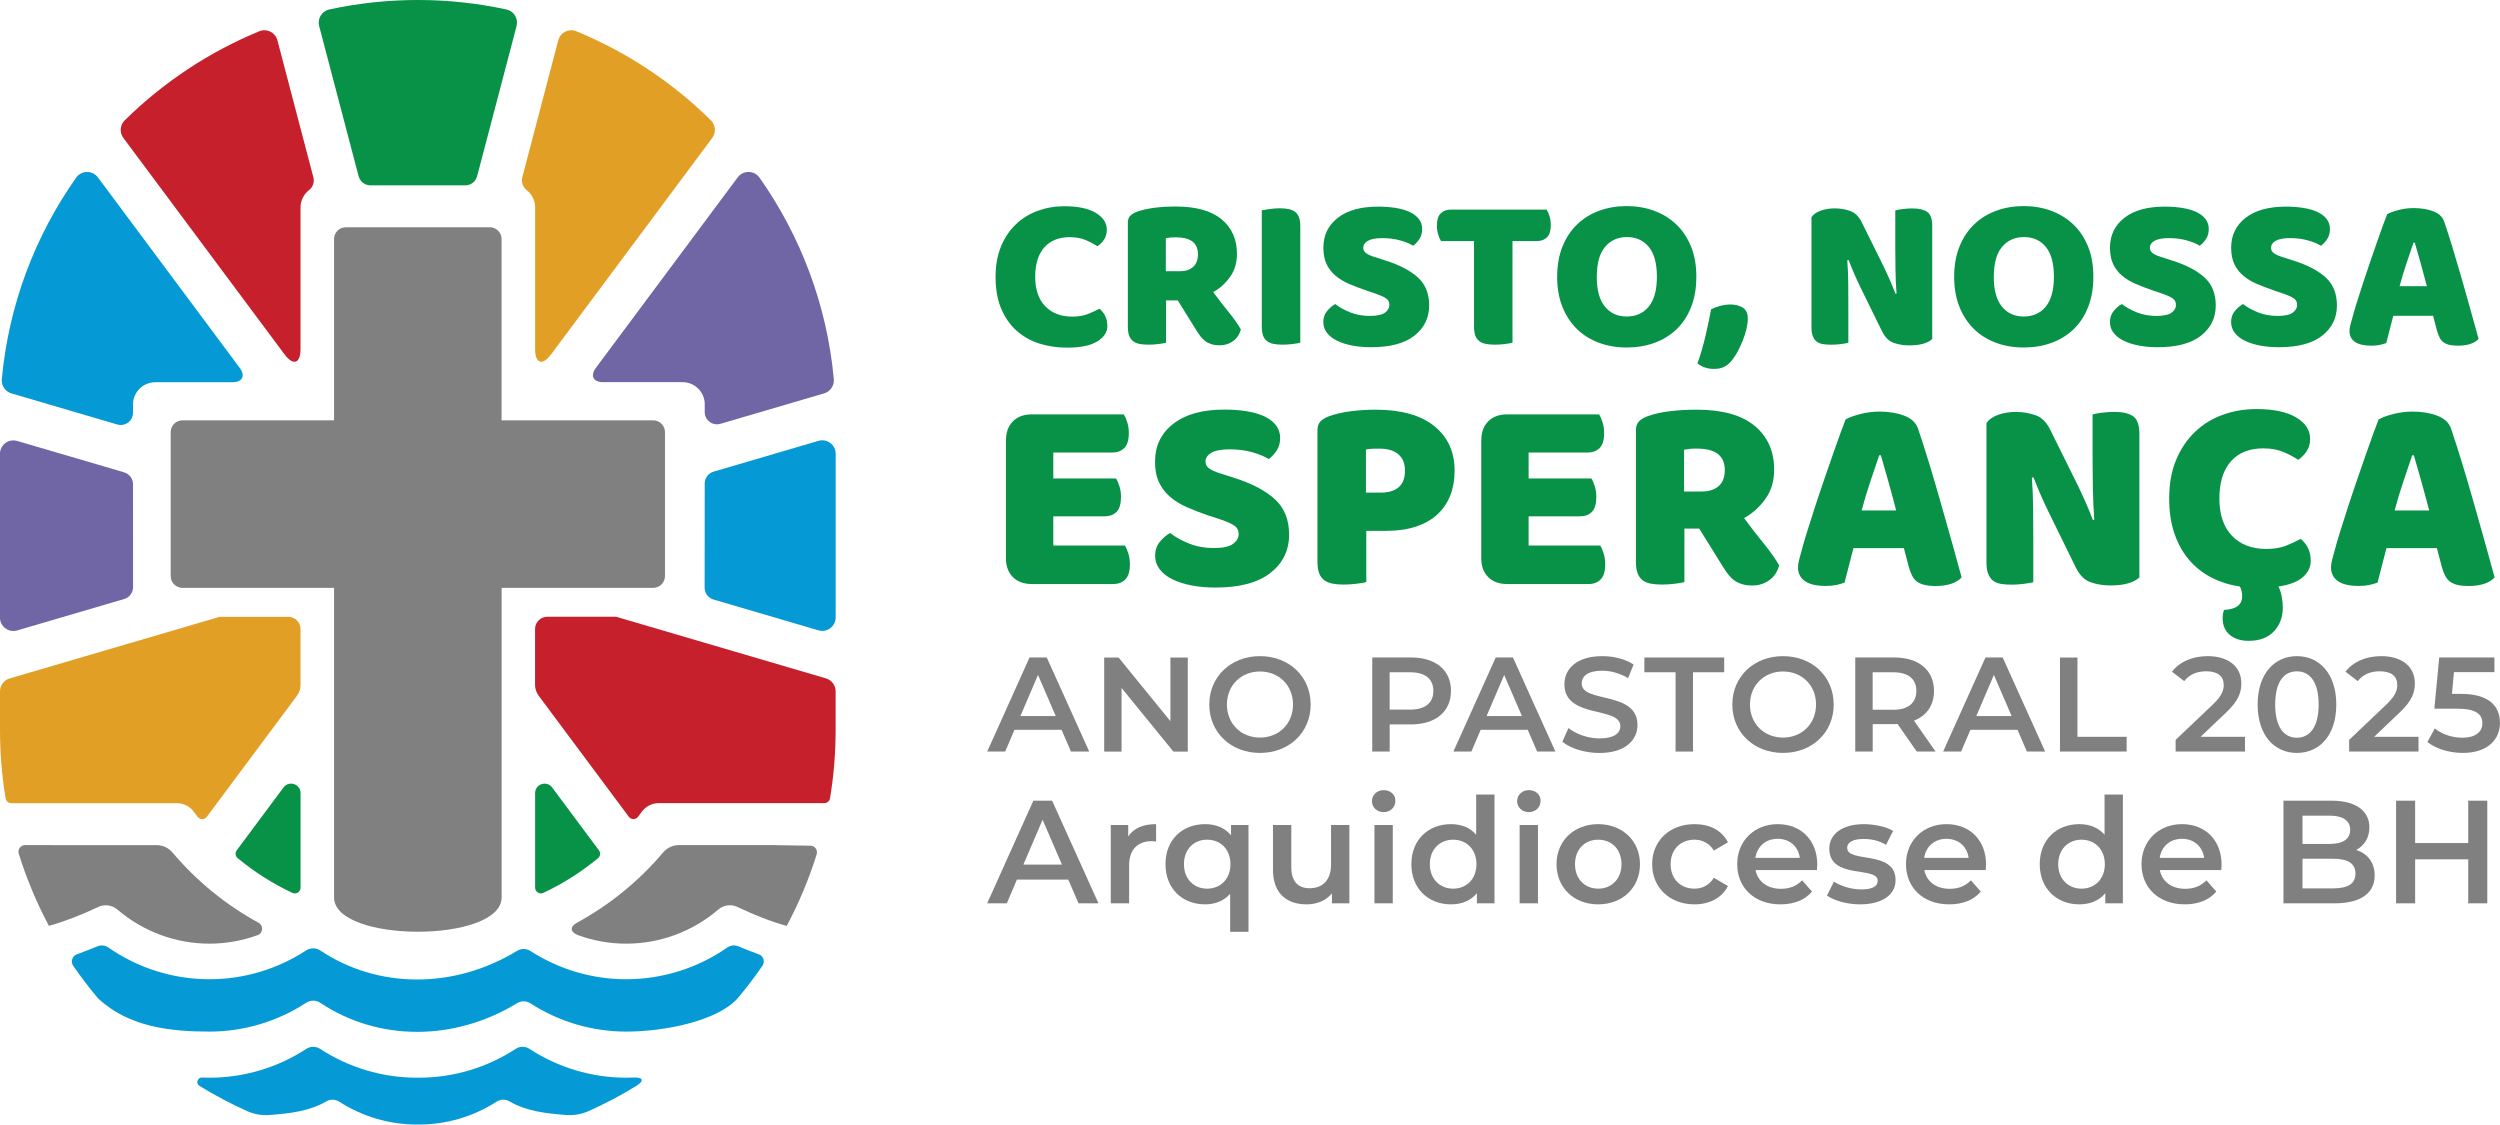 <?xml version="1.0" encoding="UTF-8"?> <svg xmlns="http://www.w3.org/2000/svg" id="a" viewBox="0 0 511.44 230.06"><defs><style>.b{fill:#7065a5;}.c{fill:#079247;}.d{fill:#c6202c;}.e{fill:#059ad6;}.f{fill:gray;}.g{fill:#e29f25;}</style></defs><path class="e" d="M155.2,195.21c-1.36-.48-2.73-1.01-4.12-1.6-.76-.32-1.63-.24-2.3.23-6.04,4.21-13.26,6.49-20.67,6.49-6.98,0-13.78-2.03-19.6-5.78-.83-.53-1.88-.55-2.71-.04-12.84,7.84-28.41,7.84-40.27-.06-.88-.59-2.02-.59-2.91-.01-5.85,3.82-12.72,5.89-19.77,5.89-7.41,0-14.63-2.28-20.67-6.49-.68-.47-1.54-.55-2.3-.23-1.39.59-2.77,1.12-4.12,1.6-.98.34-1.37,1.52-.78,2.37,1.58,2.3,3.28,4.52,5.08,6.66,6.3,5.91,14.94,6.8,22.79,6.8,7.05,0,13.92-2.07,19.77-5.89.89-.58,2.03-.58,2.91.01,11.86,7.9,27.43,7.9,40.27.06.84-.51,1.89-.49,2.71.04,5.81,3.75,12.62,5.78,19.6,5.78,7.85,0,18.64-2.17,22.79-6.8,1.79-2.14,3.49-4.35,5.08-6.66.59-.85.2-2.03-.78-2.37Z"></path><path class="f" d="M24.03,186.08c5.24,4.49,11.92,6.97,18.81,6.97,3.39,0,6.72-.6,9.86-1.74,1.13-.41,1.26-1.96.21-2.53-6.68-3.64-12.68-8.52-17.61-14.37-.81-.96-2.01-1.52-3.27-1.52H12.25s-7.11-.01-7.11-.01c-.92,0-1.58.89-1.3,1.77,1.6,5.14,3.67,10.08,6.17,14.76,3.22-.9,6.51-2.17,10.06-3.86,1.31-.63,2.86-.4,3.96.54Z"></path><path class="e" d="M128.11,220.47c-7.06,0-13.94-2.07-19.8-5.9-.86-.56-1.95-.56-2.81,0-5.86,3.83-12.74,5.9-19.8,5.9-.07,0-.14,0-.21-.01-.07,0-.14.01-.21.01-7.06,0-13.94-2.07-19.8-5.9-.86-.56-1.95-.56-2.81,0-5.86,3.83-12.74,5.9-19.8,5.9-.51,0-1.02-.01-1.53-.03-.96-.04-1.35,1.21-.53,1.71,3.13,1.92,6.38,3.65,9.76,5.16,1.44.65,3.03.91,4.6.79,4.14-.32,8.1-.75,11.62-2.8.81-.47,1.82-.43,2.61.08,4.73,3.04,10.25,4.68,15.92,4.68.06,0,.12,0,.17,0,.06,0,.12,0,.17,0,5.67,0,11.2-1.64,15.92-4.68.79-.51,1.8-.56,2.61-.08,3.52,2.05,7.48,2.48,11.62,2.8,1.57.12,3.16-.15,4.6-.79,3.37-1.51,6.63-3.24,9.76-5.16,1.67-1.03,1.43-1.8-.53-1.71-.51.02-1.02.03-1.53.03Z"></path><path class="f" d="M158.71,172.88h-19.79c-1.26,0-2.45.56-3.27,1.52-4.93,5.84-10.94,10.73-17.63,14.37-1.49.81-1.38,1.95.21,2.53,3.14,1.15,6.48,1.75,9.88,1.75,6.91,0,13.59-2.48,18.83-6.98,1.09-.94,2.64-1.15,3.94-.52,3.55,1.7,6.84,2.97,10.06,3.87,2.48-4.64,4.54-9.54,6.13-14.64.27-.87-.37-1.76-1.28-1.77l-7.1-.11Z"></path><path class="f" d="M133.62,85.99h-31.01v-37.09c0-1.33-1.08-2.41-2.41-2.41h-29.45c-1.33,0-2.41,1.08-2.41,2.41v37.09h-31.01c-1.33,0-2.41,1.08-2.41,2.41v29.45c0,1.33,1.08,2.41,2.41,2.41h31.01v63.33c0,9.36,34.28,9.36,34.28,0v-63.33h31.01c1.33,0,2.41-1.08,2.41-2.41v-29.45c0-1.33-1.08-2.41-2.41-2.41Z"></path><path class="e" d="M31.75,78.19h15.83c2.01,0,2.67-1.32,1.47-2.92l-29.02-38.98c-1.12-1.5-3.38-1.47-4.46.06C7.2,48.23,1.77,62.33.37,77.58c-.12,1.31.7,2.53,1.97,2.9l21.65,6.36c1.61.47,3.22-.73,3.22-2.41v-1.68c0-2.51,2.04-4.55,4.55-4.55Z"></path><path class="e" d="M145.96,122.65l21.47,6.3c1.76.52,3.53-.8,3.53-2.64v-33.48c0-1.84-1.76-3.16-3.53-2.64l-21.45,6.3c-1.07.31-1.81,1.29-1.81,2.41,0,4.65,0,16.67-.02,21.33,0,1.12.73,2.1,1.81,2.42Z"></path><path class="b" d="M144.17,82.74v1.55c0,1.68,1.61,2.89,3.22,2.41l21.22-6.23c1.26-.37,2.09-1.59,1.97-2.9-1.4-15.25-6.83-29.35-15.2-41.23-1.08-1.53-3.34-1.56-4.46-.06l-29.02,38.98c-1.2,1.61-.54,2.92,1.47,2.92h16.26c2.51,0,4.55,2.03,4.55,4.55Z"></path><path class="b" d="M25.4,96.63l-21.88-6.42c-1.76-.52-3.53.8-3.53,2.64v33.48c0,1.84,1.76,3.16,3.53,2.64l21.89-6.43c1.07-.31,1.81-1.3,1.81-2.41,0-4.62-.01-16.47-.01-21.08,0-1.12-.74-2.1-1.81-2.41Z"></path><path class="d" d="M64.11,36.27l-7.36-28.03c-.42-1.6-2.16-2.48-3.69-1.85-10.35,4.26-19.69,10.49-27.55,18.23-.98.96-1.09,2.5-.27,3.6l32.94,44.24c1.81,2.44,3.3,1.95,3.3-1.09v-28.91c0-1.46.69-2.75,1.75-3.58.79-.61,1.13-1.64.88-2.61Z"></path><path class="g" d="M109.47,42.46v28.91c0,3.04,1.48,3.53,3.3,1.09l32.94-44.24c.82-1.1.7-2.64-.27-3.6-7.85-7.74-17.19-13.97-27.54-18.23-1.53-.63-3.27.25-3.69,1.85l-7.36,28.03c-.25.97.09,1.99.88,2.61,1.07.83,1.75,2.13,1.75,3.58Z"></path><path class="c" d="M109.47,162.25v19.34c0,.86.9,1.43,1.68,1.07,4.01-1.88,7.78-4.28,11.2-7.1.48-.4.56-1.1.18-1.6l-9.57-12.86c-1.11-1.49-3.49-.71-3.49,1.16Z"></path><path class="c" d="M48.61,175.55c3.42,2.83,7.19,5.23,11.2,7.11.78.37,1.68-.21,1.68-1.07v-19.34c0-1.86-2.37-2.65-3.49-1.16l-9.57,12.86c-.37.5-.29,1.21.18,1.6Z"></path><path class="d" d="M110.21,142.34l18.43,24.75c.46.62,1.39.64,1.87.02.27-.35.53-.69.79-1.05h0c.81-1.1,2.09-1.76,3.46-1.76h33.88c.57,0,1.07-.41,1.16-.98.76-4.56,1.15-9.24,1.15-14.02v-7.88c0-1.22-.8-2.29-1.98-2.64l-42.95-12.61h-14.05c-1.39,0-2.51,1.13-2.51,2.51v11.41c0,.81.26,1.59.74,2.24Z"></path><path class="f" d="M2.71,170.69s-.02-.07-.03-.1c0,.03.02.07.03.1Z"></path><path class="g" d="M39.65,166.07c.26.35.52.7.79,1.05.48.61,1.41.6,1.87-.02l18.43-24.75c.48-.65.74-1.43.74-2.24v-11.41c0-1.39-1.13-2.51-2.51-2.51h-14.05L1.98,138.79c-1.17.34-1.98,1.42-1.98,2.64v7.88c0,4.77.39,9.45,1.15,14.02.09.57.59.98,1.16.98h33.88c1.37,0,2.65.65,3.46,1.76h0Z"></path><path class="c" d="M105.67,5.32c.4-1.51-.53-3.05-2.06-3.38-5.85-1.27-11.91-1.94-18.13-1.94s-12.29.67-18.13,1.94c-1.52.33-2.45,1.88-2.06,3.38l8.07,30.72c.29,1.11,1.29,1.88,2.43,1.88h19.39c1.14,0,2.14-.77,2.43-1.88l8.07-30.72Z"></path><path class="c" d="M218.93,48.51c-2.31,0-4.08.71-5.31,2.12s-1.84,3.41-1.84,5.99.68,4.62,2.05,6.03c1.36,1.41,3.2,2.12,5.51,2.12,1.23,0,2.27-.16,3.13-.5.86-.33,1.67-.7,2.45-1.12.51.42.91.92,1.19,1.51.28.58.43,1.27.43,2.05,0,1.23-.68,2.27-2.05,3.13-1.37.86-3.44,1.28-6.23,1.28-2.01,0-3.9-.29-5.67-.85-1.77-.57-3.32-1.45-4.64-2.63-1.32-1.18-2.36-2.68-3.13-4.5-.77-1.81-1.15-3.98-1.15-6.5,0-2.34.37-4.4,1.1-6.19.73-1.79,1.74-3.29,3.01-4.52,1.27-1.23,2.77-2.16,4.48-2.79s3.54-.95,5.49-.95c2.76,0,4.9.45,6.41,1.35,1.51.9,2.27,2.06,2.27,3.47,0,.78-.2,1.46-.58,2.02-.39.57-.84,1.02-1.35,1.35-.78-.51-1.61-.95-2.5-1.31-.88-.36-1.91-.54-3.08-.54Z"></path><path class="c" d="M238.55,61.47v8.64c-.33.09-.85.18-1.55.27s-1.4.13-2.09.13-1.3-.05-1.82-.16c-.52-.1-.96-.29-1.3-.56-.34-.27-.61-.64-.79-1.12-.18-.48-.27-1.11-.27-1.89v-21.2c0-.63.17-1.12.52-1.46.34-.34.82-.62,1.42-.83,1.02-.36,2.21-.62,3.55-.79s2.79-.25,4.32-.25c4.14,0,7.26.87,9.36,2.61,2.1,1.74,3.15,4.09,3.15,7.06,0,1.86-.48,3.45-1.44,4.77s-2.1,2.34-3.42,3.06c1.08,1.47,2.14,2.85,3.2,4.14,1.05,1.29,1.87,2.46,2.47,3.51-.3,1.05-.85,1.85-1.64,2.41s-1.69.83-2.68.83c-.66,0-1.23-.08-1.71-.23-.48-.15-.9-.36-1.26-.63-.36-.27-.69-.6-.99-.99-.3-.39-.58-.81-.86-1.26l-3.78-6.08h-2.38ZM241.38,55.49c1.14,0,2.04-.29,2.7-.88.66-.58.99-1.45.99-2.59s-.37-2-1.1-2.59c-.74-.58-1.9-.88-3.49-.88-.45,0-.81.02-1.08.04-.27.03-.57.08-.9.14v6.75h2.88Z"></path><path class="c" d="M266,70.11c-.33.09-.85.18-1.55.27s-1.4.13-2.09.13-1.3-.05-1.82-.16c-.52-.1-.97-.29-1.33-.56-.36-.27-.63-.64-.81-1.12-.18-.48-.27-1.11-.27-1.89v-23.76c.33-.06.86-.14,1.58-.25.72-.1,1.41-.16,2.07-.16s1.3.05,1.82.16c.52.11.97.29,1.33.56.36.27.63.65.81,1.12.18.48.27,1.11.27,1.89v23.76Z"></path><path class="c" d="M279.59,59.45c-1.32-.45-2.52-.91-3.6-1.37-1.08-.46-2.01-1.03-2.79-1.69-.78-.66-1.39-1.45-1.82-2.36-.43-.92-.65-2.03-.65-3.35,0-2.55.98-4.59,2.95-6.12,1.96-1.53,4.72-2.29,8.26-2.29,1.29,0,2.49.09,3.6.27,1.11.18,2.06.46,2.86.83.79.38,1.42.86,1.87,1.44s.67,1.27.67,2.05-.18,1.45-.54,2c-.36.56-.79,1.03-1.3,1.42-.66-.42-1.55-.79-2.66-1.1-1.11-.31-2.33-.47-3.64-.47s-2.34.19-2.97.56-.94.85-.94,1.42c0,.45.19.82.58,1.1.39.29.97.55,1.75.79l2.38.77c2.82.9,4.99,2.05,6.5,3.44,1.51,1.39,2.27,3.29,2.27,5.69,0,2.55-1.01,4.61-3.02,6.19s-4.96,2.36-8.86,2.36c-1.38,0-2.66-.11-3.85-.34-1.19-.23-2.22-.55-3.11-.99-.88-.43-1.58-.97-2.07-1.62-.5-.64-.74-1.39-.74-2.23s.25-1.61.77-2.23c.51-.61,1.06-1.09,1.67-1.42.84.66,1.87,1.23,3.08,1.71s2.54.72,3.98.72,2.5-.22,3.11-.67c.6-.45.9-.97.9-1.58s-.24-1.06-.72-1.37c-.48-.31-1.16-.62-2.03-.92l-1.89-.63Z"></path><path class="c" d="M294.8,49.32c-.21-.33-.41-.78-.58-1.35-.18-.57-.27-1.17-.27-1.8,0-1.17.26-2.01.79-2.52.52-.51,1.21-.77,2.05-.77h19.62c.21.33.41.78.58,1.35.18.57.27,1.17.27,1.8,0,1.17-.26,2.01-.79,2.52-.52.51-1.21.77-2.05.77h-5v20.79c-.33.09-.85.18-1.55.27s-1.4.13-2.09.13-1.3-.05-1.82-.16c-.53-.1-.97-.29-1.33-.56-.36-.27-.63-.64-.81-1.12-.18-.48-.27-1.11-.27-1.89v-17.46h-6.75Z"></path><path class="c" d="M318.56,56.61c0-2.34.37-4.41,1.1-6.21.73-1.8,1.74-3.31,3.01-4.52,1.27-1.22,2.77-2.14,4.5-2.77,1.72-.63,3.59-.95,5.6-.95s3.88.32,5.6.95c1.72.63,3.23,1.55,4.52,2.77,1.29,1.21,2.3,2.72,3.04,4.52.74,1.8,1.1,3.87,1.1,6.21s-.36,4.42-1.08,6.23c-.72,1.82-1.72,3.33-2.99,4.54s-2.78,2.14-4.52,2.77c-1.74.63-3.63.94-5.67.94s-3.93-.32-5.67-.97c-1.74-.65-3.24-1.58-4.5-2.81s-2.25-2.75-2.97-4.54c-.72-1.8-1.08-3.85-1.08-6.17ZM326.66,56.61c0,2.73.55,4.77,1.67,6.12,1.11,1.35,2.59,2.02,4.46,2.02s3.39-.67,4.5-2.02c1.11-1.35,1.67-3.39,1.67-6.12s-.55-4.73-1.64-6.08c-1.1-1.35-2.59-2.03-4.48-2.03s-3.35.67-4.48,2-1.69,3.37-1.69,6.1Z"></path><path class="c" d="M354.42,73.58c-.51.66-1.06,1.14-1.64,1.44s-1.3.45-2.14.45c-1.32,0-2.45-.38-3.38-1.12.66-1.86,1.21-3.77,1.67-5.74s.83-3.74,1.12-5.33c.51-.27,1.12-.5,1.84-.7.72-.19,1.44-.29,2.16-.29.93,0,1.75.21,2.45.63.7.42,1.06,1.17,1.06,2.25,0,.63-.09,1.33-.27,2.09-.18.76-.42,1.53-.72,2.29-.3.76-.64,1.51-1.01,2.23-.38.72-.76,1.32-1.15,1.8Z"></path><path class="c" d="M395.28,69.35c-.42.42-1.03.74-1.82.97-.79.22-1.75.34-2.86.34s-2.16-.17-3.15-.5c-.99-.33-1.8-1.12-2.43-2.38l-4.46-9.09c-.45-.93-.86-1.81-1.21-2.63-.36-.83-.75-1.78-1.17-2.86l-.27.04c.12,1.62.19,3.27.2,4.95.01,1.68.02,3.33.02,4.95v6.98c-.33.09-.83.18-1.51.27s-1.34.13-2,.13-1.25-.04-1.75-.13-.93-.27-1.26-.54c-.33-.27-.58-.64-.76-1.1-.18-.46-.27-1.07-.27-1.82v-22.5c.42-.6,1.06-1.05,1.94-1.35.87-.3,1.8-.45,2.79-.45,1.11,0,2.17.17,3.17.52s1.81,1.13,2.41,2.36l4.5,9.09c.45.93.85,1.81,1.21,2.63.36.83.75,1.78,1.17,2.86l.22-.04c-.12-1.62-.2-3.24-.22-4.86-.03-1.62-.04-3.24-.04-4.86v-7.29c.33-.09.83-.18,1.51-.27.68-.09,1.34-.13,2-.13,1.32,0,2.32.23,3.01.7.69.47,1.04,1.43,1.04,2.9v23.13Z"></path><path class="c" d="M399.78,56.61c0-2.34.37-4.41,1.1-6.21.73-1.8,1.74-3.31,3.01-4.52,1.27-1.22,2.77-2.14,4.5-2.77,1.72-.63,3.59-.95,5.6-.95s3.88.32,5.6.95c1.72.63,3.23,1.55,4.52,2.77,1.29,1.21,2.3,2.72,3.04,4.52.74,1.8,1.1,3.87,1.1,6.21s-.36,4.42-1.08,6.23c-.72,1.82-1.72,3.33-2.99,4.54s-2.78,2.14-4.52,2.77c-1.74.63-3.63.94-5.67.94s-3.93-.32-5.67-.97c-1.74-.65-3.24-1.58-4.5-2.81s-2.25-2.75-2.97-4.54c-.72-1.8-1.08-3.85-1.08-6.17ZM407.88,56.61c0,2.73.55,4.77,1.67,6.12,1.11,1.35,2.59,2.02,4.46,2.02s3.39-.67,4.5-2.02c1.11-1.35,1.67-3.39,1.67-6.12s-.55-4.73-1.64-6.08c-1.1-1.35-2.59-2.03-4.48-2.03s-3.35.67-4.48,2-1.69,3.37-1.69,6.1Z"></path><path class="c" d="M440.51,59.45c-1.32-.45-2.52-.91-3.6-1.37-1.08-.46-2.01-1.03-2.79-1.69-.78-.66-1.39-1.45-1.82-2.36-.43-.92-.65-2.03-.65-3.35,0-2.55.98-4.59,2.95-6.12,1.96-1.53,4.72-2.29,8.26-2.29,1.29,0,2.49.09,3.6.27,1.11.18,2.06.46,2.86.83.79.38,1.42.86,1.87,1.44s.67,1.27.67,2.05-.18,1.45-.54,2c-.36.56-.79,1.03-1.3,1.42-.66-.42-1.55-.79-2.66-1.1-1.11-.31-2.33-.47-3.64-.47s-2.34.19-2.97.56-.94.85-.94,1.42c0,.45.19.82.58,1.1.39.29.97.55,1.75.79l2.38.77c2.82.9,4.99,2.05,6.5,3.44,1.51,1.39,2.27,3.29,2.27,5.69,0,2.55-1.01,4.61-3.02,6.19s-4.96,2.36-8.86,2.36c-1.38,0-2.66-.11-3.85-.34-1.19-.23-2.22-.55-3.11-.99-.88-.43-1.58-.97-2.07-1.62-.5-.64-.74-1.39-.74-2.23s.25-1.61.77-2.23c.51-.61,1.06-1.09,1.67-1.42.84.66,1.87,1.23,3.08,1.71s2.54.72,3.98.72,2.5-.22,3.11-.67c.6-.45.9-.97.9-1.58s-.24-1.06-.72-1.37c-.48-.31-1.16-.62-2.03-.92l-1.89-.63Z"></path><path class="c" d="M465.3,59.45c-1.32-.45-2.52-.91-3.6-1.37-1.08-.46-2.01-1.03-2.79-1.69-.78-.66-1.39-1.45-1.82-2.36-.43-.92-.65-2.03-.65-3.35,0-2.55.98-4.59,2.95-6.12,1.96-1.53,4.72-2.29,8.26-2.29,1.29,0,2.49.09,3.6.27,1.11.18,2.06.46,2.86.83.79.38,1.42.86,1.87,1.44s.67,1.27.67,2.05-.18,1.45-.54,2c-.36.56-.79,1.03-1.3,1.42-.66-.42-1.55-.79-2.66-1.1-1.11-.31-2.33-.47-3.64-.47s-2.34.19-2.97.56-.94.85-.94,1.42c0,.45.19.82.58,1.1.39.29.97.55,1.75.79l2.38.77c2.82.9,4.99,2.05,6.5,3.44,1.51,1.39,2.27,3.29,2.27,5.69,0,2.55-1.01,4.61-3.02,6.19s-4.96,2.36-8.86,2.36c-1.38,0-2.66-.11-3.85-.34-1.19-.23-2.22-.55-3.11-.99-.88-.43-1.58-.97-2.07-1.62-.5-.64-.74-1.39-.74-2.23s.25-1.61.77-2.23c.51-.61,1.06-1.09,1.67-1.42.84.66,1.87,1.23,3.08,1.71s2.54.72,3.98.72,2.5-.22,3.11-.67c.6-.45.9-.97.9-1.58s-.24-1.06-.72-1.37c-.48-.31-1.16-.62-2.03-.92l-1.89-.63Z"></path><path class="c" d="M488.34,43.83c.51-.3,1.28-.58,2.32-.86,1.03-.27,2.08-.4,3.13-.4,1.5,0,2.83.22,3.98.65,1.16.44,1.9,1.12,2.23,2.05.54,1.56,1.12,3.38,1.75,5.44.63,2.07,1.26,4.21,1.89,6.41s1.24,4.38,1.84,6.52c.6,2.15,1.12,4.04,1.58,5.69-.36.42-.9.76-1.62,1.01s-1.58.38-2.57.38c-.72,0-1.33-.06-1.82-.18s-.9-.3-1.21-.54-.57-.56-.76-.95c-.2-.39-.37-.84-.52-1.35l-.81-3.1h-8.14c-.24.9-.48,1.83-.72,2.79s-.48,1.89-.72,2.79c-.42.15-.86.28-1.33.38-.47.1-1.03.16-1.69.16-1.53,0-2.66-.26-3.4-.79-.74-.52-1.1-1.25-1.1-2.18,0-.42.06-.84.18-1.26.12-.42.25-.91.41-1.48.21-.81.5-1.82.88-3.02.38-1.2.79-2.5,1.24-3.89.45-1.39.93-2.83,1.44-4.3.51-1.47.99-2.86,1.44-4.16.45-1.3.86-2.47,1.24-3.49.38-1.02.67-1.8.88-2.34ZM493.74,49.64c-.42,1.26-.89,2.66-1.42,4.21-.53,1.54-1,3.11-1.42,4.7h5.58c-.42-1.62-.85-3.2-1.28-4.75-.44-1.54-.83-2.93-1.19-4.16h-.27Z"></path><path class="c" d="M205.8,90.07c0-1.63.47-2.93,1.42-3.88.95-.95,2.24-1.42,3.88-1.42h18.81c.26.42.5.97.71,1.65.21.68.31,1.41.31,2.17,0,1.44-.31,2.47-.94,3.08s-1.45.91-2.48.91h-12.03v5.3h12.83c.27.42.5.96.71,1.62.21.67.31,1.38.31,2.14,0,1.44-.3,2.47-.91,3.08s-1.42.91-2.45.91h-10.49v5.98h14.65c.27.42.5.97.71,1.65.21.68.31,1.41.31,2.17,0,1.44-.31,2.48-.94,3.11s-1.45.94-2.48.94h-16.64c-1.63,0-2.93-.47-3.88-1.42-.95-.95-1.42-2.24-1.42-3.88v-24.11Z"></path><path class="c" d="M247.52,105.57c-1.67-.57-3.19-1.15-4.56-1.74-1.37-.59-2.55-1.3-3.53-2.14-.99-.83-1.76-1.83-2.31-2.99s-.83-2.57-.83-4.25c0-3.23,1.24-5.81,3.73-7.75,2.49-1.94,5.97-2.91,10.46-2.91,1.63,0,3.15.11,4.56.34,1.41.23,2.61.58,3.62,1.05,1.01.48,1.8,1.08,2.37,1.82.57.74.86,1.61.86,2.59s-.23,1.83-.68,2.54c-.46.7-1.01,1.3-1.65,1.79-.84-.53-1.96-1-3.36-1.4-1.41-.4-2.95-.6-4.62-.6s-2.96.24-3.76.71c-.8.48-1.2,1.07-1.2,1.8,0,.57.25,1.04.74,1.4.49.36,1.23.69,2.22,1l3.02.97c3.57,1.14,6.32,2.59,8.24,4.36,1.92,1.77,2.88,4.17,2.88,7.21,0,3.23-1.27,5.84-3.82,7.84-2.55,1.99-6.29,2.99-11.23,2.99-1.75,0-3.37-.14-4.87-.43-1.5-.29-2.81-.7-3.93-1.25-1.12-.55-2-1.23-2.62-2.05s-.94-1.76-.94-2.82.32-2.04.97-2.82c.65-.78,1.35-1.38,2.11-1.79,1.06.84,2.37,1.56,3.9,2.17,1.54.61,3.22.91,5.04.91s3.17-.29,3.93-.86c.76-.57,1.14-1.23,1.14-2s-.3-1.34-.91-1.74c-.61-.4-1.46-.79-2.56-1.17l-2.39-.8Z"></path><path class="c" d="M279.5,119.08c-.42.11-1.07.23-1.97.34-.89.11-1.78.17-2.65.17s-1.64-.07-2.31-.2c-.67-.13-1.23-.37-1.68-.71s-.8-.82-1.03-1.42c-.23-.61-.34-1.41-.34-2.39v-26.85c0-.8.22-1.42.66-1.85s1.04-.79,1.8-1.05c1.29-.46,2.76-.79,4.42-1,1.65-.21,3.32-.31,4.99-.31,5.24,0,9.25,1.12,12.03,3.36,2.77,2.24,4.16,5.28,4.16,9.12,0,1.86-.29,3.54-.88,5.04-.59,1.5-1.46,2.79-2.62,3.88s-2.62,1.92-4.39,2.51c-1.77.59-3.81.88-6.13.88h-4.05v10.49ZM282.46,100.78c1.6,0,2.82-.37,3.68-1.11.86-.74,1.28-1.87,1.28-3.39s-.45-2.55-1.34-3.33c-.89-.78-2.19-1.17-3.9-1.17-.61,0-1.11,0-1.51.03-.4.02-.81.07-1.23.14v8.83h3.02Z"></path><path class="c" d="M303.04,90.07c0-1.63.47-2.93,1.42-3.88.95-.95,2.24-1.42,3.88-1.42h18.81c.26.42.5.97.71,1.65.21.68.31,1.41.31,2.17,0,1.44-.31,2.47-.94,3.08s-1.45.91-2.48.91h-12.03v5.3h12.83c.27.42.5.96.71,1.62.21.67.31,1.38.31,2.14,0,1.44-.3,2.47-.91,3.08s-1.42.91-2.45.91h-10.49v5.98h14.65c.27.42.5.97.71,1.65.21.68.31,1.41.31,2.17,0,1.44-.31,2.48-.94,3.11s-1.45.94-2.48.94h-16.64c-1.63,0-2.93-.47-3.88-1.42-.95-.95-1.42-2.24-1.42-3.88v-24.11Z"></path><path class="c" d="M344.59,108.14v10.94c-.42.11-1.07.23-1.97.34-.89.11-1.78.17-2.65.17s-1.64-.07-2.31-.2c-.67-.13-1.22-.37-1.65-.71-.44-.34-.77-.82-1-1.42-.23-.61-.34-1.41-.34-2.39v-26.85c0-.8.22-1.42.66-1.85s1.04-.79,1.8-1.05c1.29-.46,2.79-.79,4.5-1s3.53-.31,5.47-.31c5.24,0,9.2,1.1,11.86,3.31,2.66,2.2,3.99,5.19,3.99,8.95,0,2.36-.61,4.37-1.82,6.04-1.22,1.67-2.66,2.96-4.33,3.88,1.37,1.86,2.72,3.61,4.05,5.24,1.33,1.63,2.37,3.12,3.13,4.45-.38,1.33-1.07,2.35-2.08,3.05-1.01.7-2.14,1.05-3.39,1.05-.84,0-1.56-.1-2.17-.29-.61-.19-1.14-.46-1.6-.8-.46-.34-.87-.76-1.25-1.25-.38-.49-.74-1.03-1.08-1.6l-4.79-7.7h-3.02ZM348.18,100.55c1.44,0,2.58-.37,3.42-1.11s1.25-1.83,1.25-3.28-.47-2.54-1.4-3.28c-.93-.74-2.4-1.11-4.42-1.11-.57,0-1.03.02-1.37.06s-.72.09-1.14.17v8.55h3.65Z"></path><path class="c" d="M377.6,85.79c.65-.38,1.62-.74,2.94-1.08,1.31-.34,2.63-.51,3.96-.51,1.9,0,3.58.28,5.04.83s2.4,1.42,2.82,2.59c.68,1.98,1.42,4.28,2.22,6.9s1.6,5.33,2.39,8.12c.8,2.79,1.58,5.55,2.34,8.27.76,2.72,1.42,5.12,1.99,7.21-.46.53-1.14.96-2.05,1.28-.91.32-2,.48-3.25.48-.91,0-1.68-.08-2.31-.23-.63-.15-1.14-.38-1.54-.68-.4-.3-.72-.7-.97-1.2-.25-.49-.47-1.06-.66-1.71l-1.03-3.93h-10.32c-.3,1.14-.61,2.32-.91,3.53-.3,1.22-.61,2.39-.91,3.53-.53.19-1.09.35-1.68.48-.59.13-1.3.2-2.14.2-1.94,0-3.37-.33-4.3-1-.93-.66-1.4-1.59-1.4-2.76,0-.53.08-1.06.23-1.6.15-.53.32-1.16.51-1.88.27-1.03.64-2.3,1.11-3.82.48-1.52,1-3.16,1.57-4.93.57-1.77,1.18-3.58,1.82-5.44.65-1.86,1.25-3.62,1.82-5.27.57-1.65,1.09-3.12,1.57-4.42.47-1.29.85-2.28,1.11-2.96ZM384.44,93.14c-.53,1.6-1.13,3.37-1.8,5.33-.67,1.96-1.26,3.94-1.8,5.96h7.07c-.53-2.05-1.07-4.06-1.62-6.01-.55-1.96-1.05-3.71-1.51-5.27h-.34Z"></path><path class="c" d="M437.67,118.11c-.53.53-1.3.94-2.31,1.23s-2.21.43-3.62.43-2.74-.21-3.99-.63-2.28-1.42-3.08-3.02l-5.64-11.51c-.57-1.18-1.08-2.29-1.54-3.33s-.95-2.25-1.48-3.62l-.34.06c.15,2.05.24,4.14.26,6.27.02,2.13.03,4.22.03,6.27v8.84c-.42.11-1.05.23-1.91.34-.85.11-1.7.17-2.54.17s-1.58-.06-2.22-.17c-.65-.11-1.18-.34-1.6-.68-.42-.34-.74-.81-.97-1.4-.23-.59-.34-1.36-.34-2.31v-28.5c.53-.76,1.35-1.33,2.45-1.71,1.1-.38,2.28-.57,3.53-.57,1.41,0,2.74.22,4.02.66,1.27.44,2.29,1.43,3.05,2.99l5.7,11.51c.57,1.18,1.08,2.29,1.54,3.33.46,1.05.95,2.25,1.48,3.62l.29-.06c-.15-2.05-.25-4.1-.29-6.16-.04-2.05-.06-4.1-.06-6.16v-9.23c.42-.11,1.05-.23,1.91-.34.86-.11,1.7-.17,2.54-.17,1.67,0,2.94.29,3.82.88.87.59,1.31,1.82,1.31,3.68v29.3Z"></path><path class="c" d="M463.1,91.72c-2.93,0-5.17.89-6.73,2.68-1.56,1.79-2.34,4.31-2.34,7.58s.86,5.85,2.59,7.64c1.73,1.79,4.06,2.68,6.98,2.68,1.56,0,2.88-.21,3.96-.63s2.12-.89,3.11-1.43c.65.53,1.15,1.17,1.51,1.91s.54,1.61.54,2.59c0,1.25-.53,2.36-1.6,3.31-1.06.95-2.74,1.6-5.02,1.94.3.53.53,1.22.68,2.05.15.83.23,1.58.23,2.22,0,1.98-.61,3.61-1.82,4.9-1.22,1.29-2.95,1.94-5.19,1.94-1.6,0-2.88-.41-3.85-1.23s-1.45-1.95-1.45-3.39c0-.42.03-.75.08-1,.06-.25.12-.48.2-.71,2.47-.11,3.71-1.04,3.71-2.79,0-.23-.03-.52-.08-.88-.06-.36-.18-.73-.37-1.11-2.05-.3-3.96-.9-5.73-1.79-1.77-.89-3.3-2.08-4.59-3.56-1.29-1.48-2.31-3.28-3.05-5.39s-1.11-4.53-1.11-7.27c0-2.96.46-5.58,1.4-7.84.93-2.26,2.2-4.17,3.82-5.73,1.61-1.56,3.5-2.74,5.67-3.53s4.48-1.2,6.95-1.2c3.5,0,6.2.57,8.12,1.71,1.92,1.14,2.88,2.6,2.88,4.39,0,.99-.25,1.84-.74,2.57-.49.72-1.06,1.29-1.71,1.71-.99-.65-2.04-1.2-3.16-1.65-1.12-.46-2.42-.68-3.9-.68Z"></path><path class="c" d="M486.64,85.79c.65-.38,1.62-.74,2.94-1.08,1.31-.34,2.63-.51,3.96-.51,1.9,0,3.58.28,5.04.83s2.4,1.42,2.82,2.59c.68,1.98,1.42,4.28,2.22,6.9s1.6,5.33,2.39,8.12c.8,2.79,1.58,5.55,2.34,8.27.76,2.72,1.42,5.12,1.99,7.21-.46.53-1.14.96-2.05,1.28-.91.32-2,.48-3.25.48-.91,0-1.68-.08-2.31-.23-.63-.15-1.14-.38-1.54-.68-.4-.3-.72-.7-.97-1.2-.25-.49-.47-1.06-.66-1.71l-1.03-3.93h-10.32c-.3,1.14-.61,2.32-.91,3.53-.3,1.22-.61,2.39-.91,3.53-.53.19-1.09.35-1.68.48-.59.13-1.3.2-2.14.2-1.94,0-3.37-.33-4.3-1-.93-.66-1.4-1.59-1.4-2.76,0-.53.08-1.06.23-1.6.15-.53.32-1.16.51-1.88.27-1.03.64-2.3,1.11-3.82.48-1.52,1-3.16,1.57-4.93.57-1.77,1.18-3.58,1.82-5.44.65-1.86,1.25-3.62,1.82-5.27.57-1.65,1.09-3.12,1.57-4.42.47-1.29.85-2.28,1.11-2.96ZM493.48,93.14c-.53,1.6-1.13,3.37-1.8,5.33-.67,1.96-1.26,3.94-1.8,5.96h7.07c-.53-2.05-1.07-4.06-1.62-6.01-.55-1.96-1.05-3.71-1.51-5.27h-.34Z"></path><path class="f" d="M217.16,149.3h-9.62l-1.9,4.45h-3.68l8.66-19.25h3.52l8.69,19.25h-3.74l-1.92-4.45ZM215.98,146.49l-3.63-8.41-3.6,8.41h7.23Z"></path><path class="f" d="M242.99,134.51v19.25h-2.94l-10.61-13.03v13.03h-3.55v-19.25h2.94l10.61,13.03v-13.03h3.55Z"></path><path class="f" d="M247.39,144.13c0-5.69,4.4-9.9,10.37-9.9s10.37,4.18,10.37,9.9-4.4,9.9-10.37,9.9-10.37-4.21-10.37-9.9ZM264.52,144.13c0-3.93-2.89-6.76-6.76-6.76s-6.76,2.83-6.76,6.76,2.89,6.76,6.76,6.76,6.76-2.83,6.76-6.76Z"></path><path class="f" d="M296.83,141.35c0,4.23-3.13,6.85-8.19,6.85h-4.34v5.55h-3.57v-19.25h7.92c5.06,0,8.19,2.58,8.19,6.85ZM293.23,141.35c0-2.42-1.62-3.82-4.76-3.82h-4.18v7.64h4.18c3.13,0,4.76-1.4,4.76-3.82Z"></path><path class="f" d="M312.53,149.3h-9.62l-1.9,4.45h-3.68l8.66-19.25h3.52l8.69,19.25h-3.74l-1.92-4.45ZM311.35,146.49l-3.63-8.41-3.6,8.41h7.23Z"></path><path class="f" d="M319.63,151.72l1.24-2.78c1.54,1.24,3.99,2.12,6.35,2.12,3,0,4.26-1.07,4.26-2.5,0-4.15-11.44-1.43-11.44-8.58,0-3.11,2.47-5.75,7.75-5.75,2.31,0,4.73.6,6.41,1.71l-1.13,2.78c-1.73-1.02-3.63-1.51-5.31-1.51-2.97,0-4.18,1.15-4.18,2.61,0,4.1,11.41,1.43,11.41,8.5,0,3.08-2.5,5.72-7.78,5.72-3,0-5.99-.94-7.59-2.31Z"></path><path class="f" d="M342.78,137.53h-6.38v-3.02h16.33v3.02h-6.38v16.22h-3.57v-16.22Z"></path><path class="f" d="M354.39,144.13c0-5.69,4.4-9.9,10.37-9.9s10.37,4.18,10.37,9.9-4.4,9.9-10.37,9.9-10.37-4.21-10.37-9.9ZM371.52,144.13c0-3.93-2.89-6.76-6.76-6.76s-6.76,2.83-6.76,6.76,2.89,6.76,6.76,6.76,6.76-2.83,6.76-6.76Z"></path><path class="f" d="M392.12,153.75l-3.93-5.64c-.25.03-.5.03-.74.03h-4.34v5.61h-3.57v-19.25h7.92c5.06,0,8.19,2.58,8.19,6.85,0,2.91-1.48,5.06-4.1,6.08l4.43,6.32h-3.85ZM387.28,137.53h-4.18v7.67h4.18c3.13,0,4.76-1.43,4.76-3.85s-1.62-3.82-4.76-3.82Z"></path><path class="f" d="M412.72,149.3h-9.62l-1.9,4.45h-3.68l8.66-19.25h3.52l8.69,19.25h-3.74l-1.92-4.45ZM411.53,146.49l-3.63-8.41-3.6,8.41h7.23Z"></path><path class="f" d="M421.43,134.51h3.57v16.22h10.06v3.02h-13.64v-19.25Z"></path><path class="f" d="M459.27,150.73v3.02h-14.19v-2.39l7.64-7.26c1.87-1.79,2.2-2.91,2.2-3.99,0-1.76-1.21-2.78-3.57-2.78-1.87,0-3.44.63-4.51,2.01l-2.5-1.92c1.49-2.01,4.15-3.19,7.31-3.19,4.18,0,6.87,2.12,6.87,5.53,0,1.87-.52,3.58-3.19,6.08l-5.14,4.89h9.07Z"></path><path class="f" d="M461.86,144.13c0-6.32,3.46-9.9,8.03-9.9s8.06,3.57,8.06,9.9-3.46,9.9-8.06,9.9-8.03-3.58-8.03-9.9ZM474.34,144.13c0-4.65-1.81-6.79-4.46-6.79s-4.43,2.14-4.43,6.79,1.82,6.79,4.43,6.79,4.46-2.14,4.46-6.79Z"></path><path class="f" d="M494.77,150.73v3.02h-14.19v-2.39l7.64-7.26c1.87-1.79,2.2-2.91,2.2-3.99,0-1.76-1.21-2.78-3.57-2.78-1.87,0-3.44.63-4.51,2.01l-2.5-1.92c1.49-2.01,4.15-3.19,7.31-3.19,4.18,0,6.87,2.12,6.87,5.53,0,1.87-.52,3.58-3.19,6.08l-5.14,4.89h9.07Z"></path><path class="f" d="M511.44,147.84c0,3.38-2.45,6.19-7.62,6.19-2.72,0-5.47-.83-7.23-2.23l1.51-2.78c1.4,1.16,3.49,1.9,5.66,1.9,2.56,0,4.07-1.13,4.07-2.94s-1.18-3-5.17-3h-4.65l.99-10.48h11.3v3h-8.28l-.41,4.45h1.84c5.69,0,7.97,2.47,7.97,5.88Z"></path><path class="f" d="M218.54,179.94h-10.5l-2.07,4.86h-4.02l9.45-21h3.84l9.48,21h-4.08l-2.1-4.86ZM217.25,176.88l-3.96-9.18-3.93,9.18h7.89Z"></path><path class="f" d="M236.51,168.6v3.57c-.33-.06-.6-.09-.87-.09-2.85,0-4.65,1.68-4.65,4.95v7.77h-3.75v-16.02h3.57v2.34c1.08-1.68,3.03-2.52,5.7-2.52Z"></path><path class="f" d="M255.41,168.78v21.84h-3.75v-7.77c-1.29,1.47-3.09,2.16-5.13,2.16-4.68,0-8.1-3.24-8.1-8.22s3.42-8.19,8.1-8.19c2.19,0,4.05.75,5.31,2.28v-2.1h3.57ZM251.72,176.79c0-3.06-2.04-5.01-4.77-5.01s-4.74,1.95-4.74,5.01,2.04,5.01,4.74,5.01,4.77-1.95,4.77-5.01Z"></path><path class="f" d="M276.05,168.78v16.02h-3.57v-2.04c-1.2,1.47-3.09,2.25-5.16,2.25-4.11,0-6.9-2.25-6.9-7.08v-9.15h3.75v8.64c0,2.91,1.38,4.29,3.75,4.29,2.61,0,4.38-1.62,4.38-4.83v-8.1h3.75Z"></path><path class="f" d="M280.67,163.89c0-1.26,1.02-2.25,2.4-2.25s2.4.93,2.4,2.16c0,1.32-.99,2.34-2.4,2.34s-2.4-.99-2.4-2.25ZM281.18,168.78h3.75v16.02h-3.75v-16.02Z"></path><path class="f" d="M305.74,162.54v22.26h-3.6v-2.07c-1.26,1.53-3.12,2.28-5.31,2.28-4.65,0-8.1-3.24-8.1-8.22s3.45-8.19,8.1-8.19c2.07,0,3.9.69,5.16,2.16v-8.22h3.75ZM302.05,176.79c0-3.06-2.07-5.01-4.77-5.01s-4.77,1.95-4.77,5.01,2.07,5.01,4.77,5.01,4.77-1.95,4.77-5.01Z"></path><path class="f" d="M310.37,163.89c0-1.26,1.02-2.25,2.4-2.25s2.4.93,2.4,2.16c0,1.32-.99,2.34-2.4,2.34s-2.4-.99-2.4-2.25ZM310.88,168.78h3.75v16.02h-3.75v-16.02Z"></path><path class="f" d="M318.43,176.79c0-4.8,3.6-8.19,8.52-8.19s8.55,3.39,8.55,8.19-3.57,8.22-8.55,8.22-8.52-3.42-8.52-8.22ZM331.72,176.79c0-3.06-2.04-5.01-4.77-5.01s-4.74,1.95-4.74,5.01,2.04,5.01,4.74,5.01,4.77-1.95,4.77-5.01Z"></path><path class="f" d="M337.99,176.79c0-4.8,3.6-8.19,8.67-8.19,3.12,0,5.61,1.29,6.84,3.72l-2.88,1.68c-.96-1.53-2.4-2.22-3.99-2.22-2.76,0-4.86,1.92-4.86,5.01s2.1,5.01,4.86,5.01c1.59,0,3.03-.69,3.99-2.22l2.88,1.68c-1.23,2.4-3.72,3.75-6.84,3.75-5.07,0-8.67-3.42-8.67-8.22Z"></path><path class="f" d="M371.71,177.99h-12.57c.45,2.34,2.4,3.84,5.19,3.84,1.8,0,3.21-.57,4.35-1.74l2.01,2.31c-1.44,1.71-3.69,2.61-6.45,2.61-5.37,0-8.85-3.45-8.85-8.22s3.51-8.19,8.28-8.19,8.1,3.27,8.1,8.28c0,.3-.03.75-.06,1.11ZM359.11,175.5h9.09c-.3-2.31-2.07-3.9-4.53-3.9s-4.2,1.56-4.56,3.9Z"></path><path class="f" d="M373.75,183.21l1.44-2.85c1.41.93,3.57,1.59,5.58,1.59,2.37,0,3.36-.66,3.36-1.77,0-3.06-9.9-.18-9.9-6.57,0-3.03,2.73-5.01,7.05-5.01,2.13,0,4.56.51,6,1.38l-1.44,2.85c-1.53-.9-3.06-1.2-4.59-1.2-2.28,0-3.36.75-3.36,1.8,0,3.24,9.9.36,9.9,6.63,0,3-2.76,4.95-7.26,4.95-2.67,0-5.34-.78-6.78-1.8Z"></path><path class="f" d="M406.24,177.99h-12.57c.45,2.34,2.4,3.84,5.19,3.84,1.8,0,3.21-.57,4.35-1.74l2.01,2.31c-1.44,1.71-3.69,2.61-6.45,2.61-5.37,0-8.85-3.45-8.85-8.22s3.51-8.19,8.28-8.19,8.1,3.27,8.1,8.28c0,.3-.03.75-.06,1.11ZM393.64,175.5h9.09c-.3-2.31-2.07-3.9-4.53-3.9s-4.2,1.56-4.56,3.9Z"></path><path class="f" d="M434.29,162.54v22.26h-3.6v-2.07c-1.26,1.53-3.12,2.28-5.31,2.28-4.65,0-8.1-3.24-8.1-8.22s3.45-8.19,8.1-8.19c2.07,0,3.9.69,5.16,2.16v-8.22h3.75ZM430.6,176.79c0-3.06-2.07-5.01-4.77-5.01s-4.77,1.95-4.77,5.01,2.07,5.01,4.77,5.01,4.77-1.95,4.77-5.01Z"></path><path class="f" d="M454.42,177.99h-12.57c.45,2.34,2.4,3.84,5.19,3.84,1.8,0,3.21-.57,4.35-1.74l2.01,2.31c-1.44,1.71-3.69,2.61-6.45,2.61-5.37,0-8.85-3.45-8.85-8.22s3.51-8.19,8.28-8.19,8.1,3.27,8.1,8.28c0,.3-.03.75-.06,1.11ZM441.82,175.5h9.09c-.3-2.31-2.07-3.9-4.53-3.9s-4.2,1.56-4.56,3.9Z"></path><path class="f" d="M485.8,179.1c0,3.6-2.82,5.7-8.22,5.7h-10.44v-21h9.84c5.04,0,7.74,2.13,7.74,5.46,0,2.16-1.08,3.75-2.7,4.62,2.25.72,3.78,2.49,3.78,5.22ZM471.04,166.86v5.79h5.52c2.7,0,4.23-.96,4.23-2.88s-1.53-2.91-4.23-2.91h-5.52ZM481.87,178.71c0-2.1-1.59-3.03-4.53-3.03h-6.3v6.06h6.3c2.94,0,4.53-.93,4.53-3.03Z"></path><path class="f" d="M508.84,163.8v21h-3.9v-9h-10.86v9h-3.9v-21h3.9v8.67h10.86v-8.67h3.9Z"></path></svg> 